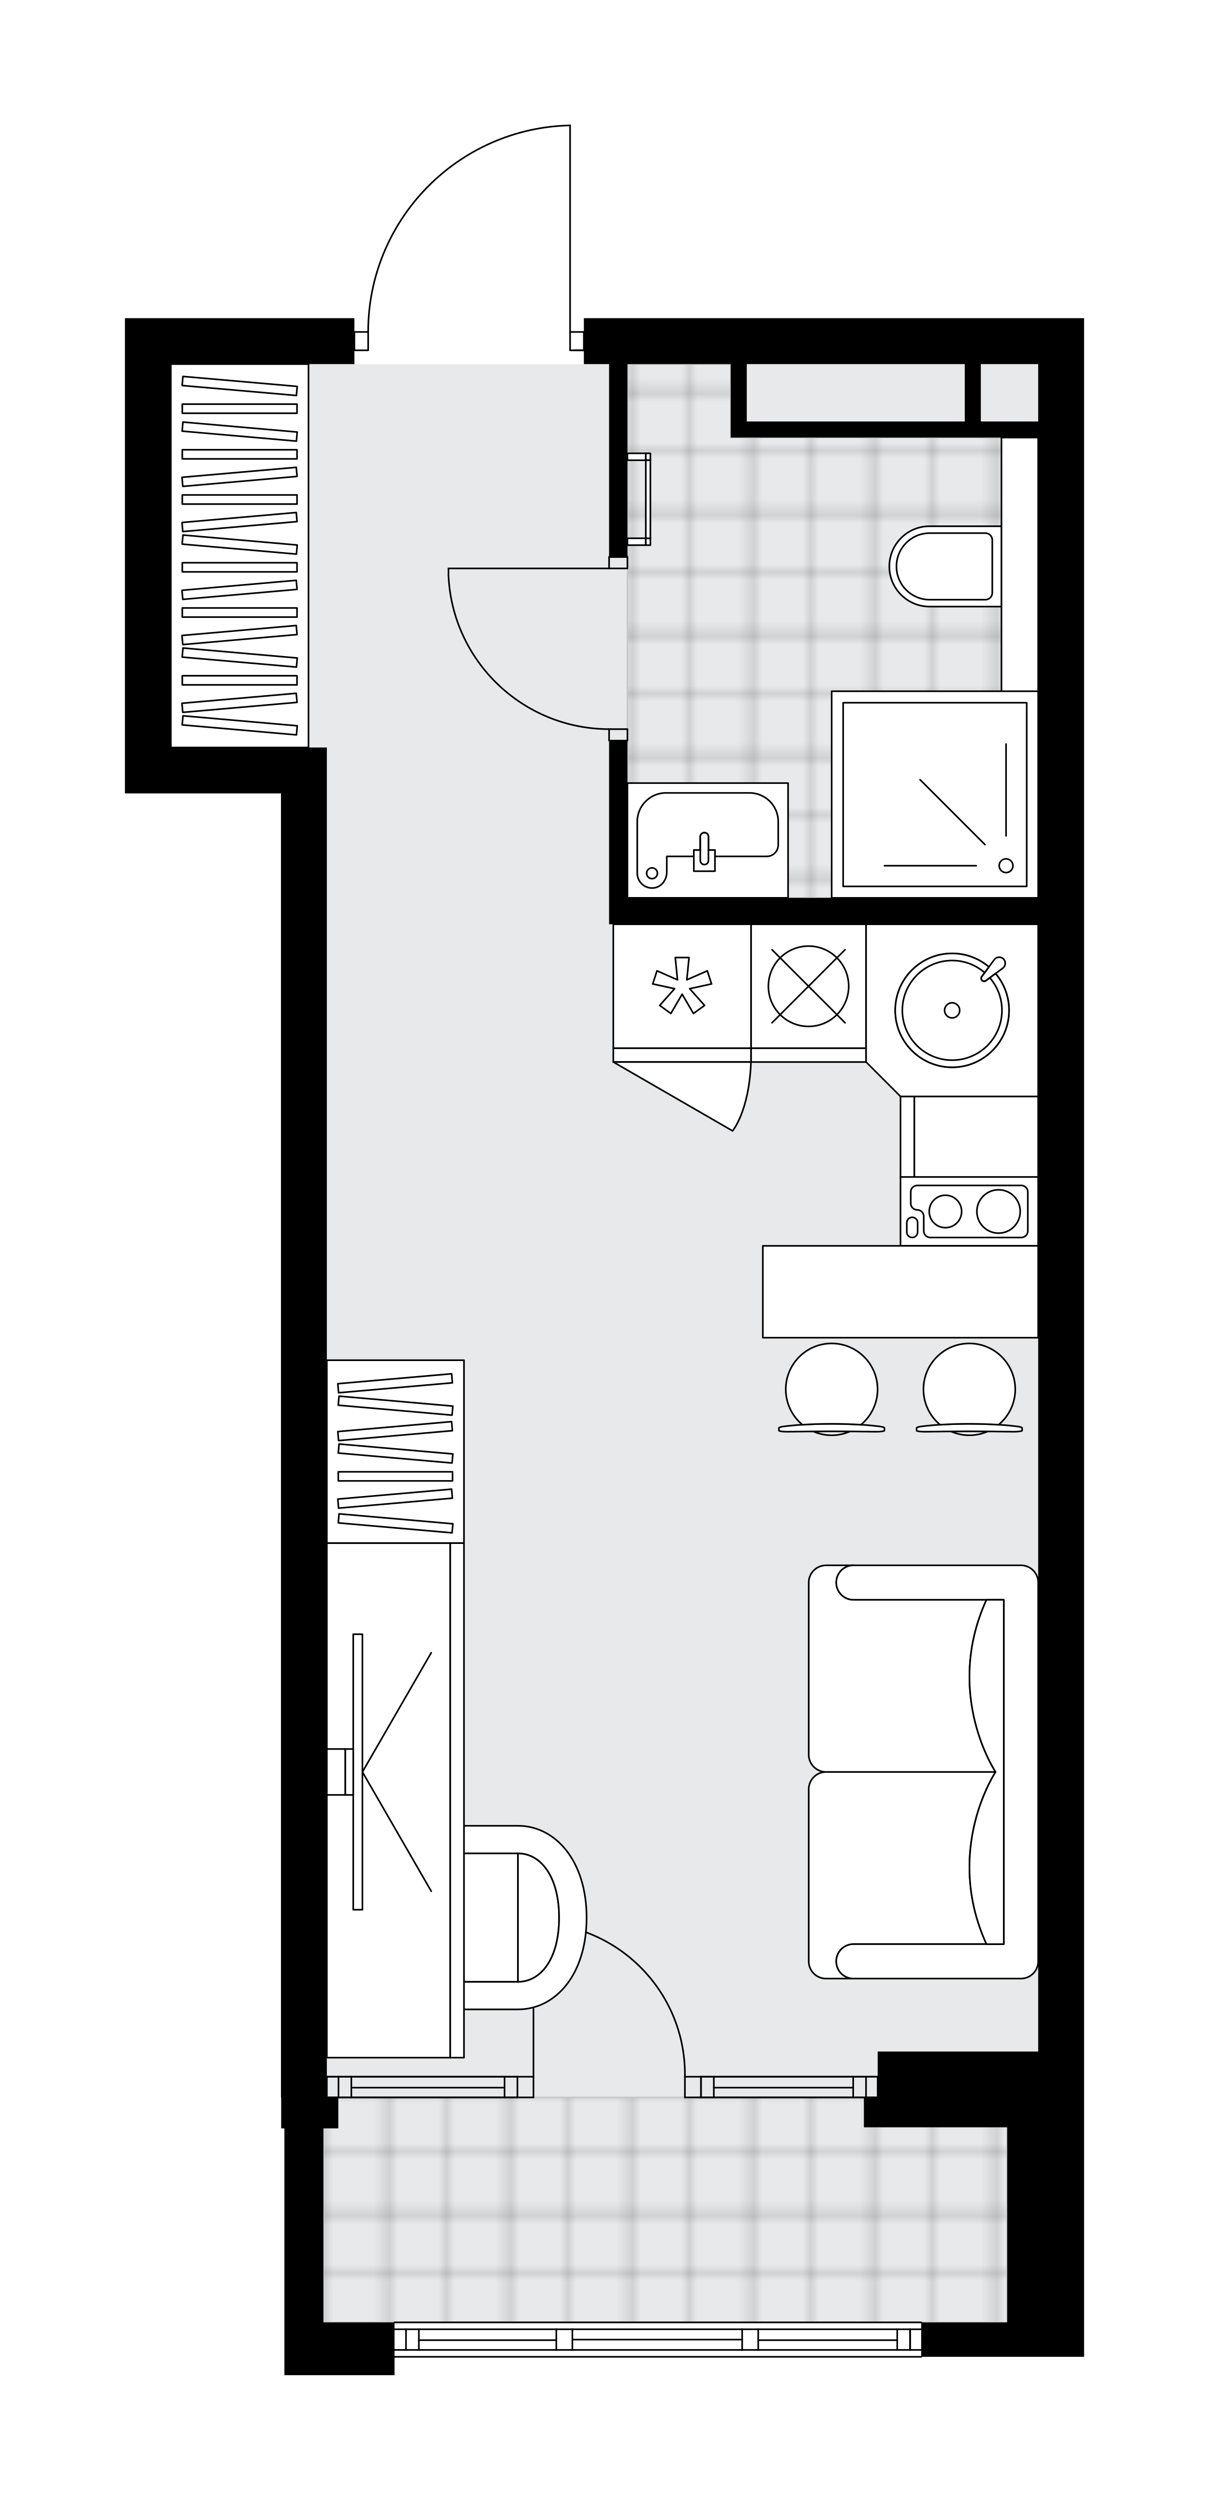 <svg xmlns="http://www.w3.org/2000/svg" xmlns:xlink="http://www.w3.org/1999/xlink" height="2000px" id="Layer_1" style="enable-background:new 0 0 967.77 2000;" version="1.1" viewBox="0 0 967.77 2000" width="967.77px" x="0px" y="0px" xml:space="preserve">
<style type="text/css">
	.st0{fill:none;}
	.st1{opacity:0.25;fill:none;stroke:#070606;stroke-width:0.4;stroke-miterlimit:10;}
	.st2{fill:#FFFFFF;}
	.st3{fill:#E7E9EA;}
	.st4{fill:url(#SVGID_1_);stroke:#C8C8C8;stroke-width:1.3;stroke-miterlimit:10;}
	
		.st5{fill:url(#SVGID_00000043455253776320839060000007806489102568094597_);stroke:#C8C8C8;stroke-width:1.3;stroke-miterlimit:10;}
	.st6{fill:none;stroke:#000000;stroke-width:1.3;stroke-linecap:round;stroke-linejoin:round;stroke-miterlimit:10;}
	.st7{fill:#FFFFFF;stroke:#000000;stroke-width:1.3;stroke-linecap:round;stroke-linejoin:round;stroke-miterlimit:10;}
	.st8{fill:none;stroke:#000000;stroke-width:1.3;stroke-linecap:round;stroke-linejoin:round;}
	.st9{fill:none;stroke:#000000;stroke-width:1.3;stroke-linecap:round;stroke-linejoin:round;stroke-dasharray:10.166,10.166;}
	.st10{fill:none;stroke:#000000;stroke-width:1.3;stroke-linecap:round;stroke-linejoin:round;stroke-dasharray:10.282,10.282;}
	.st11{fill:#0D0C0D;}
	.st12{font-family:'Arial-BoldMT','Arial'; font-weight:bold;}
	.st13{font-size:96.27px;}
	.st14{font-size:81.46px;}
	.st15{letter-spacing:-1;}
	.st16{font-family: 'ArialMT','Arial';}
	.st17{font-size:40px;}
</style>
<pattern height="14.57" id="New_Pattern_Swatch_2" patternUnits="userSpaceOnUse" style="overflow:visible;" viewBox="7.49 -22.06 14.57 14.57" width="14.57" x="63.16" y="702.16">
	<g>
		<rect class="st0" height="14.57" width="14.57" x="7.49" y="-22.06" />
		<g>
			<rect class="st1" height="7.29" width="7.29" x="14.77" y="-7.49" />
		</g>
		<g>
			<rect class="st1" height="7.29" width="7.29" x="0.2" y="-7.49" />
		</g>
		<g>
			<rect class="st1" height="7.29" width="7.29" x="22.06" y="-14.77" />
		</g>
		<g>
			<rect class="st1" height="7.29" width="7.29" x="7.49" y="-14.77" />
			<rect class="st1" height="7.29" width="7.29" x="14.77" y="-22.06" />
		</g>
		<g>
			<rect class="st1" height="7.29" width="7.29" x="0.2" y="-22.06" />
		</g>
		<g>
			<rect class="st1" height="7.29" width="7.29" x="22.06" y="-29.35" />
		</g>
		<g>
			<rect class="st1" height="7.29" width="7.29" x="7.49" y="-29.35" />
		</g>
	</g>
</pattern>
<path class="st2" d="M100,634.79v-36.74V254.57h36.74h146.94v10.37c0,0,0,0,0,0h10.38  c0.17-43.39,16.95-84.35,47.3-115.39c30.51-31.19,71.34-48.91,114.96-49.88c0,0,0.01,0,0.01,0c0.09,0,0.17,0.02,0.25,0.05  c0.04,0.02,0.07,0.05,0.11,0.07c0.03,0.02,0.07,0.04,0.09,0.06c0.04,0.03,0.06,0.08,0.08,0.12c0.02,0.03,0.04,0.05,0.06,0.08  c0.02,0.05,0.02,0.1,0.03,0.15c0.01,0.03,0.02,0.06,0.02,0.1c0,0,0,0,0,0.01c0,0,0,0.01,0,0.01v164.62h10.37v-10.37h363.68h36.74  v1423.5v146.94v36.74v23.88H738.01c0,0,0,0,0,0c0,0.36-0.29,0.65-0.65,0.65H315.81v14.04h-88.15v-42.25v-155.21h-2.59v-24.8h-0.17  V634.79H100z" id="background" />
<g id="floor">
	<polygon class="st3" points="261.64,598.05 261.64,1702.87 258.88,1702.87 258.88,1858.08 806.24,1858.08 806.24,1677.17    831.04,1677.17 831.04,291.31 358.99,291.31 261.64,291.31 136.74,291.31 136.74,598.05  " />
	
		<pattern id="SVGID_1_" patternTransform="matrix(-6.48 0 0 -6.48 -58573.914 -49472.828)" xlink:href="#New_Pattern_Swatch_2">
	</pattern>
	<polygon class="st4" points="258.88,1678.07 806.24,1678.07 806.24,1858.08 258.88,1858.08  " />
	
		<pattern id="SVGID_00000026843613310798571360000000551089507835542147_" patternTransform="matrix(-6.48 0 0 -6.48 -58573.914 -49472.828)" xlink:href="#New_Pattern_Swatch_2">
	</pattern>
	
		<polygon points="   831.04,718.36 831.04,350.09 584.91,350.09 584.91,291.31 502.25,291.31 502.25,350.09 502.25,424.93 502.25,718.36  " style="fill:url(#SVGID_00000026843613310798571360000000551089507835542147_);stroke:#C8C8C8;stroke-width:1.3;stroke-miterlimit:10;" />
	<g id="LWPOLYLINE_00000082336829949398155750000000691710793611862952_">
		<rect class="st6" height="9.18" width="14.69" x="487.56" y="445.6" />
	</g>
	<g id="LWPOLYLINE_00000071528396492890398570000013705202075851769491_">
		<rect class="st6" height="9.18" width="14.69" x="487.56" y="583.36" />
	</g>
	<g id="LINE_00000174586580522183304580000014377489818182641568_">
		<line class="st6" x1="487.56" x2="502.25" y1="445.6" y2="445.6" />
	</g>
	<g id="LINE_00000029759071330327573170000004936446400387088562_">
		<line class="st6" x1="487.56" x2="502.25" y1="592.54" y2="592.54" />
	</g>
	<g id="LINE_00000088836228697627115410000006137053766363830671_">
		<line class="st6" x1="487.56" x2="358.99" y1="454.78" y2="454.78" />
	</g>
	<g id="ARC_00000060028781828061022550000001941504003863722125_">
		<path class="st6" d="M487.56,583.36c-68.87-0.05-125.51-54.26-128.57-123.06" />
	</g>
	<g id="LINE_00000120539834767439270130000002671819519210676369_">
		<line class="st6" x1="358.99" x2="358.99" y1="454.78" y2="460.29" />
	</g>
	<g id="ARC_00000037687504794693285200000015100839801799778744_">
		<path class="st6" d="M456.33,100.33c-89.84,2-161.64,75.4-161.64,165.27" />
	</g>
	<g id="LINE_00000073717672595952117550000006418085144050398118_">
		<line class="st6" x1="460.01" x2="467.36" y1="280.29" y2="280.29" />
	</g>
	<g id="LINE_00000101102804426534966080000004442479595641770936_">
		<line class="st6" x1="456.33" x2="456.33" y1="265.59" y2="100.33" />
	</g>
	<g id="LWPOLYLINE_00000160907424098860586620000013687059040036493491_">
		<rect class="st6" height="14.69" width="11.02" x="283.68" y="265.59" />
	</g>
	<g id="LWPOLYLINE_00000163759515654595853860000015825078417741856129_">
		<rect class="st6" height="14.69" width="11.02" x="456.33" y="265.59" />
	</g>
	<g id="ARC_00000016056202927545625760000001711149143515584644_">
		<path class="st6" d="M427.03,1538.48c66.96,0.01,121.25,54.3,121.24,121.26c0,0.6,0,1.2-0.01,1.8" />
	</g>
	<g id="LINE_00000093145020677911472410000012937315896147118008_">
		<line class="st6" x1="427.03" x2="427.03" y1="1661.54" y2="1538.48" />
	</g>
	<g id="LINE_00000075877868951169806520000004115466696556013712_">
		<line class="st6" x1="561.12" x2="548.26" y1="1661.54" y2="1661.54" />
	</g>
	<g id="LINE_00000079477623891740691580000011061243954805153453_">
		<line class="st6" x1="548.26" x2="548.26" y1="1661.54" y2="1678.08" />
	</g>
	<g id="LINE_00000120521695124561157870000000516781547860289408_">
		<line class="st6" x1="548.26" x2="561.12" y1="1678.08" y2="1678.08" />
	</g>
	<g id="LINE_00000134236839391494287760000002409878534281631360_">
		<line class="st6" x1="414.18" x2="427.03" y1="1678.08" y2="1678.08" />
	</g>
	<g id="LINE_00000053527140895869791800000004820272344727852207_">
		<line class="st6" x1="427.03" x2="427.03" y1="1678.08" y2="1661.54" />
	</g>
	<g id="LINE_00000140012720290799607610000007481540510097085625_">
		<line class="st6" x1="427.03" x2="414.18" y1="1661.54" y2="1661.54" />
	</g>
	<g id="LINE_00000085237766879895355600000004416579191118945968_">
		<line class="st6" x1="561.12" x2="561.12" y1="1678.08" y2="1661.54" />
	</g>
	<g id="LINE_00000019680178409257838930000008027957959857633695_">
		<line class="st6" x1="737.36" x2="315.81" y1="1885.63" y2="1885.63" />
	</g>
	<g id="LINE_00000094577237863852554760000016233226242984871346_">
		<line class="st6" x1="728.5" x2="728.5" y1="1880.12" y2="1863.59" />
	</g>
	<g id="LINE_00000137841474279902141360000006971802159270094473_">
		<line class="st6" x1="324.99" x2="324.99" y1="1880.12" y2="1863.59" />
	</g>
	<g id="LINE_00000065045087773164012790000008593996414146993056_">
		<line class="st6" x1="606.94" x2="718.21" y1="1872.31" y2="1872.31" />
	</g>
	<g id="LINE_00000077292571980077687490000018022320801345903793_">
		<line class="st6" x1="335.28" x2="445.31" y1="1872.31" y2="1872.31" />
	</g>
	<g id="LINE_00000159436175599016965350000010730647769636729529_">
		<line class="st6" x1="335.28" x2="335.28" y1="1863.59" y2="1880.12" />
	</g>
	<g id="LINE_00000002362461035697442790000017029452737471149487_">
		<line class="st6" x1="728.5" x2="728.5" y1="1880.12" y2="1863.59" />
	</g>
	<g id="LINE_00000047039625827208328340000014198300754633424281_">
		<line class="st6" x1="718.21" x2="718.21" y1="1863.59" y2="1880.12" />
	</g>
	<g id="LINE_00000080183897889817064480000008916609199088531633_">
		<line class="st6" x1="594.09" x2="594.09" y1="1880.12" y2="1863.59" />
	</g>
	<g id="LINE_00000119075450525408591640000012495890068651224979_">
		<line class="st6" x1="594.09" x2="606.94" y1="1863.59" y2="1863.59" />
	</g>
	<g id="LINE_00000003822594967254280400000009678781567054478765_">
		<line class="st6" x1="606.94" x2="606.94" y1="1863.59" y2="1880.12" />
	</g>
	<g id="LINE_00000118397629717466473340000000803774623326513296_">
		<line class="st6" x1="606.94" x2="594.09" y1="1880.12" y2="1880.12" />
	</g>
	<g id="LINE_00000024698935250431352040000013233149510224232368_">
		<line class="st6" x1="315.81" x2="737.36" y1="1858.08" y2="1858.08" />
	</g>
	<g id="LINE_00000152249963550993302090000017938144805396794753_">
		<line class="st6" x1="445.31" x2="445.31" y1="1880.12" y2="1863.59" />
	</g>
	<g id="LINE_00000146468534021262190810000013096761909432621210_">
		<line class="st6" x1="445.31" x2="458.17" y1="1863.59" y2="1863.59" />
	</g>
	<g id="LINE_00000044154279893560857120000013139657122782765222_">
		<line class="st6" x1="458.17" x2="458.17" y1="1863.59" y2="1880.12" />
	</g>
	<g id="LINE_00000114059921786101868450000000512460916368979594_">
		<line class="st6" x1="458.17" x2="445.31" y1="1880.12" y2="1880.12" />
	</g>
	<g id="LINE_00000033346898819038436130000005924796822857367482_">
		<line class="st6" x1="458.17" x2="594.09" y1="1871.86" y2="1871.86" />
	</g>
	<g id="LWPOLYLINE_00000156586748622811496360000009534718896799977366_">
		<line class="st6" x1="445.31" x2="315.81" y1="1880.12" y2="1880.12" />
	</g>
	<g id="LWPOLYLINE_00000117638778881231569470000009552260983001373318_">
		<line class="st6" x1="458.17" x2="594.09" y1="1880.12" y2="1880.12" />
	</g>
	<g id="LWPOLYLINE_00000044170117457936930470000009258585826545817527_">
		<line class="st6" x1="606.94" x2="737.36" y1="1880.12" y2="1880.12" />
	</g>
	<g id="LWPOLYLINE_00000076573528439858291860000017274682720932809619_">
		<line class="st6" x1="445.31" x2="315.81" y1="1863.59" y2="1863.59" />
	</g>
	<g id="LWPOLYLINE_00000096048191536658045370000004023076392369115799_">
		<line class="st6" x1="458.17" x2="594.09" y1="1863.59" y2="1863.59" />
	</g>
	<g id="LWPOLYLINE_00000069357055965918695090000009889776192400549822_">
		<line class="st6" x1="606.94" x2="737.36" y1="1863.59" y2="1863.59" />
	</g>
	<g id="LINE_00000114786620574246400700000003477341766201628288_">
		<line class="st6" x1="261.64" x2="261.64" y1="1661.58" y2="1678.11" />
	</g>
	<g id="LINE_00000052810602942195097500000001795040369404949429_">
		<line class="st6" x1="414.18" x2="261.64" y1="1661.54" y2="1661.54" />
	</g>
	<g id="LINE_00000175316008231221291400000015078091161961077415_">
		<line class="st6" x1="414.18" x2="261.64" y1="1678.08" y2="1678.08" />
	</g>
	<g id="LINE_00000163792472612791892240000015696469519053688749_">
		<line class="st6" x1="403.89" x2="281.24" y1="1670.26" y2="1670.26" />
	</g>
	<g id="LINE_00000110452169760315908250000012507914378724582304_">
		<line class="st6" x1="270.95" x2="270.95" y1="1661.54" y2="1678.08" />
	</g>
	<g id="LINE_00000179633523516126622200000013154447192144661948_">
		<line class="st6" x1="403.89" x2="403.89" y1="1661.54" y2="1678.08" />
	</g>
	<g id="LINE_00000145058255705622983080000014276373044324802694_">
		<line class="st6" x1="414.18" x2="261.64" y1="1661.54" y2="1661.54" />
	</g>
	<g id="LINE_00000144297864431581560280000017888811902244380571_">
		<line class="st6" x1="261.64" x2="414.18" y1="1678.08" y2="1678.08" />
	</g>
	<g id="LINE_00000029030319198337078300000016099299464405501115_">
		<line class="st6" x1="281.24" x2="281.24" y1="1661.53" y2="1678.06" />
	</g>
	<g id="LINE_00000014630121320186144190000011568436995770409133_">
		<line class="st6" x1="414.18" x2="414.18" y1="1661.54" y2="1678.07" />
	</g>
	<g id="LINE_00000157991868950690230430000014861384617351563452_">
		<line class="st6" x1="702.55" x2="702.55" y1="1661.58" y2="1678.11" />
	</g>
	<g id="LINE_00000114772572788483084390000016076420975647334300_">
		<line class="st6" x1="561.12" x2="702.55" y1="1661.54" y2="1661.54" />
	</g>
	<g id="LINE_00000171680235582555353070000006101921199921973131_">
		<line class="st6" x1="557.94" x2="702.55" y1="1678.08" y2="1678.08" />
	</g>
	<g id="LINE_00000053545116180580566270000003552942387137440663_">
		<line class="st6" x1="571.4" x2="682.95" y1="1670.26" y2="1670.26" />
	</g>
	<g id="LINE_00000065067826309858724180000005521352260174586549_">
		<line class="st6" x1="693.23" x2="693.23" y1="1661.54" y2="1678.08" />
	</g>
	<g id="LINE_00000176036795410289961160000016438314446966995623_">
		<line class="st6" x1="571.4" x2="571.4" y1="1661.54" y2="1678.08" />
	</g>
	<g id="LINE_00000103960858090177022480000016547540713268788926_">
		<line class="st6" x1="561.12" x2="702.55" y1="1661.54" y2="1661.54" />
	</g>
	<g id="LINE_00000183949612321856567670000000996836127273265806_">
		<line class="st6" x1="702.55" x2="561.12" y1="1678.08" y2="1678.08" />
	</g>
	<g id="LINE_00000080203594572205078200000005963253644525967233_">
		<line class="st6" x1="682.95" x2="682.95" y1="1661.53" y2="1678.06" />
	</g>
	<g id="LINE_00000168812421889486753780000012776719563654026668_">
		<line class="st6" x1="561.12" x2="561.12" y1="1661.54" y2="1678.07" />
	</g>
	<g>
		<polygon points="224.9,634.79 224.9,1678.08 225.07,1678.08 225.07,1702.87 227.66,1702.87 227.66,1858.08 227.66,1900.33     315.81,1900.33 315.81,1858.08 258.88,1858.08 258.88,1702.87 270.82,1702.87 270.82,1678.08 261.64,1678.08 261.64,598.05     224.9,598.05 136.74,598.05 136.74,291.31 283.68,291.31 283.68,254.57 136.74,254.57 100,254.57 100,598.05 100,634.79   " />
		<path d="M487.56,445.6h14.69V291.31h82.65v45.92v12.86h246.13v368.27H502.25V592.54h-14.69v125.82v21.12h343.48v901.9H702.55    v36.68h-11.02V1702h114.71v123.02v33.06h-68.88v27.55h130.42v-23.88v-36.74v-146.94V254.57h-36.74H467.36v36.74h20.2V445.6z     M831.04,291.31v45.92h-45.92v-45.92H831.04z M772.26,291.31v45.92H597.77v-45.92H772.26z" />
	</g>
</g>
<g id="mebel">
	<g>
		<path class="st7" d="M711.89,453.17L711.89,453.17c0-17.75,14.39-32.14,32.14-32.14h57.62v64.29h-57.62    C726.28,485.31,711.89,470.92,711.89,453.17z" />
		
			<rect class="st7" height="29.39" transform="matrix(-2.426966e-11 1 -1 -2.426966e-11 1267.91 -364.774)" width="202.96" x="714.86" y="436.87" />
		<path class="st7" d="M717.59,453.17L717.59,453.17c0-14.71,11.92-26.63,26.63-26.63h44.57c3.04,0,5.51,2.47,5.51,5.51v42.25    c0,3.04-2.47,5.51-5.51,5.51h-44.57C729.51,479.8,717.59,467.87,717.59,453.17z" />
	</g>
	<g>
		
			<rect class="st7" height="165.31" transform="matrix(-8.976660e-11 1 -1 -8.976660e-11 1384.086 -112.677)" width="165.31" x="665.73" y="553.05" />
		
			<rect class="st7" height="146.94" transform="matrix(-8.992114e-11 1 -1 -8.992114e-11 1384.086 -112.677)" width="146.94" x="674.91" y="562.23" />
		<circle class="st7" cx="805.32" cy="692.64" r="5.51" />
		<line class="st7" x1="805.32" x2="805.32" y1="668.77" y2="595.3" />
		<line class="st7" x1="788.44" x2="736.49" y1="675.76" y2="623.81" />
		<line class="st7" x1="781.44" x2="707.97" y1="692.64" y2="692.64" />
	</g>
	<g>
		
			<rect class="st7" height="99.19" transform="matrix(6.123234e-17 -1 1 6.123234e-17 -128.014 1690.902)" width="64.43" x="749.23" y="859.86" />
		
			<rect class="st7" height="11.02" transform="matrix(6.123234e-17 -1 1 6.123234e-17 -183.117 1635.798)" width="64.43" x="694.12" y="903.95" />
	</g>
	<g>
		
			<rect class="st7" height="99.19" transform="matrix(-1 -1.224647e-16 1.224647e-16 -1 1294.423 1578.151)" width="92.13" x="601.15" y="739.48" />
		
			<rect class="st7" height="11.02" transform="matrix(-1 -1.224647e-16 1.224647e-16 -1 1294.423 1688.357)" width="92.13" x="601.15" y="838.67" />
		<circle class="st7" cx="647.21" cy="789.08" r="32.14" />
		<line class="st7" x1="617.99" x2="676.43" y1="759.85" y2="818.3" />
		<line class="st7" x1="617.99" x2="676.43" y1="818.3" y2="759.85" />
	</g>
	<g>
		
			<rect class="st7" height="99.19" transform="matrix(-1 -1.224647e-16 1.224647e-16 -1 1092.084 1578.151)" width="110.21" x="490.94" y="739.48" />
		
			<rect class="st7" height="11.02" transform="matrix(-1 -1.224647e-16 1.224647e-16 -1 1092.084 1688.357)" width="110.21" x="490.94" y="838.67" />
		<polygon class="st7" points="549.77,783.95 551.55,766.12 540.53,766.12 542.31,783.95 525.91,776.74 522.5,787.22 540.01,791.04     528.09,804.41 537,810.89 546.04,795.42 555.08,810.89 564,804.41 552.07,791.04 569.58,787.22 566.18,776.74   " />
		<path class="st7" d="M490.94,849.69l95.44,55.1c0,0,13.3-15.51,14.76-55.1L490.94,849.69z" />
	</g>
	<g>
		
			<rect class="st7" height="110.21" transform="matrix(6.123234e-17 -1 1 6.123234e-17 -193.293 1745.159)" width="55.1" x="748.38" y="914.12" />
		<path class="st7" d="M817.53,990.09h-72.89c-2.88,0-5.21-2.33-5.21-5.21V973.2c0-2.88-2.33-5.21-5.21-5.21l0,0    c-2.88,0-5.21-2.33-5.21-5.21v-9.14c0-2.88,2.33-5.21,5.21-5.21h83.3c2.88,0,5.21,2.33,5.21,5.21v31.24    C822.74,987.76,820.41,990.09,817.53,990.09z" />
		<path class="st7" d="M725.86,978.27v7.48c0,2.4,1.94,4.34,4.34,4.34l0,0c2.4,0,4.34-1.94,4.34-4.34v-7.48    c0-2.4-1.94-4.34-4.34-4.34l0,0C727.8,973.93,725.86,975.88,725.86,978.27z" />
		<circle class="st7" cx="756.79" cy="969.26" r="12.98" />
		<circle class="st7" cx="799.31" cy="969.26" r="17.35" />
	</g>
	<g>
		<polygon class="st7" points="693.28,849.69 693.28,739.48 831.04,739.48 831.04,877.24 720.83,877.24   " />
		<g id="ARC_00000105428390863931616530000015722050468888136865_">
			<path class="st7" d="M802.72,774.59c0.38-0.28,0.71-0.62,0.99-0.99c1.61-2.15,1.16-5.2-0.99-6.81c-2.15-1.61-5.2-1.16-6.81,0.99     l-10.28,13.79c-0.39,0.72-0.39,1.59,0,2.31c0.64,1.18,2.11,1.62,3.3,0.98L802.72,774.59z" />
		</g>
		<path class="st7" d="M791.57,773.61l-5.93,7.96c-0.39,0.72-0.39,1.59,0,2.31c0.64,1.18,2.11,1.62,3.3,0.98l7.96-5.93    c6.73,7.94,10.81,18.2,10.81,29.43c0,25.16-20.39,45.55-45.55,45.55s-45.55-20.39-45.55-45.55s20.39-45.55,45.55-45.55    C773.38,762.81,783.63,766.88,791.57,773.61z" />
		<path class="st7" d="M791.57,773.61l-5.93,7.96c-0.39,0.72-0.39,1.59,0,2.31c0.64,1.18,2.11,1.62,3.3,0.98l7.96-5.93    c6.73,7.94,10.81,18.2,10.81,29.43c0,25.16-20.39,45.55-45.55,45.55s-45.55-20.39-45.55-45.55s20.39-45.55,45.55-45.55    C773.38,762.81,783.63,766.88,791.57,773.61z" />
		<path class="st7" d="M785.64,781.57c-0.39,0.72-0.39,1.59,0,2.31c0.64,1.18,2.11,1.62,3.3,0.98l3.39-2.53    c6.03,6.99,9.71,16.07,9.71,26.02c0,22.02-17.85,39.87-39.87,39.87s-39.87-17.85-39.87-39.87c0-22.02,17.85-39.87,39.87-39.87    c9.95,0,19.02,3.67,26.01,9.69L785.64,781.57z" />
		<circle class="st7" cx="762.16" cy="808.36" r="6.04" />
	</g>
	<g>
		<g>
			<g id="LINE_00000115499780892294649930000002951644945988441254_">
				<path class="st7" d="M737.74,1141.23c22.23-2.79,54.15-2.79,76.38,0c2.57,0.32,4.06,0.81,4.06,1.32v0.13v1.81      c0,0.55-2.88,0.99-6.43,0.99c-23.82-0.38-47.82-0.38-71.63,0c-3.55,0-6.43-0.44-6.43-0.99v-1.81v-0.13      C733.69,1142.04,735.18,1141.55,737.74,1141.23z" />
			</g>
			<g>
				<path class="st7" d="M761.39,1145.31c4.46,1.92,9.37,3,14.54,3s10.08-1.08,14.54-3      C780.77,1145.25,771.09,1145.25,761.39,1145.31z" />
				<path class="st7" d="M752.53,1139.9c14.98-0.97,31.82-0.97,46.8,0c8.15-6.74,13.34-16.92,13.34-28.32      c0-20.29-16.45-36.74-36.74-36.74c-20.29,0-36.74,16.45-36.74,36.74C739.2,1122.97,744.39,1133.16,752.53,1139.9z" />
			</g>
		</g>
		<g>
			<g id="LINE_00000020394233095082801840000016421928543113590188_">
				<path class="st7" d="M627.54,1141.23c22.23-2.79,54.15-2.79,76.38,0c2.57,0.32,4.06,0.81,4.06,1.32v0.13v1.81      c0,0.55-2.88,0.99-6.43,0.99c-23.82-0.38-47.82-0.38-71.63,0c-3.55,0-6.43-0.44-6.43-0.99v-1.81v-0.13      C623.48,1142.04,624.97,1141.55,627.54,1141.23z" />
			</g>
			<g>
				<path class="st7" d="M651.19,1145.31c4.46,1.92,9.37,3,14.54,3s10.08-1.08,14.54-3      C670.57,1145.25,660.89,1145.25,651.19,1145.31z" />
				<path class="st7" d="M642.33,1139.9c14.98-0.97,31.82-0.97,46.8,0c8.15-6.74,13.34-16.92,13.34-28.32      c0-20.29-16.45-36.74-36.74-36.74c-20.29,0-36.74,16.45-36.74,36.74C628.99,1122.97,634.18,1133.16,642.33,1139.9z" />
			</g>
		</g>
		
			<rect class="st7" height="73.47" transform="matrix(-1 -1.224647e-16 1.224647e-16 -1 1441.659 2067.027)" width="220.41" x="610.62" y="996.78" />
	</g>
	<g>
		<rect class="st7" height="146.34" width="109.76" x="261.64" y="1088.28" />
		<g>
			<rect class="st7" height="7.27" width="91.46" x="270.78" y="1177.56" />
			
				<rect class="st7" height="7.27" transform="matrix(0.996 -0.087 0.087 0.996 -103.315 32.15)" width="91.46" x="270.78" y="1195.57" />
			
				<rect class="st7" height="7.27" transform="matrix(0.996 0.087 -0.087 0.996 107.455 -22.947)" width="91.46" x="270.78" y="1215.44" />
			
				<rect class="st7" height="7.27" transform="matrix(0.996 -0.087 0.087 0.996 -95.268 31.799)" width="91.46" x="270.78" y="1103.25" />
			
				<rect class="st7" height="7.27" transform="matrix(0.996 0.087 -0.087 0.996 99.247 -23.306)" width="91.46" x="270.78" y="1121.26" />
			
				<rect class="st7" height="7.27" transform="matrix(0.996 -0.087 0.087 0.996 -98.606 31.944)" width="91.46" x="270.78" y="1141.54" />
			
				<rect class="st7" height="7.27" transform="matrix(0.996 0.087 -0.087 0.996 102.584 -23.16)" width="91.46" x="270.78" y="1159.55" />
		</g>
	</g>
	<g>
		<g>
			<path class="st7" d="M322.7,1571.9v-75.35c0-7.58,6.15-13.73,13.73-13.73h78.2v102.82h-78.2     C328.85,1585.63,322.7,1579.48,322.7,1571.9z" />
			<path class="st7" d="M414.63,1482.82c17.84,0,32.92,17.95,32.92,51.43s-14.89,51.39-32.92,51.39V1482.82z" />
			<path class="st7" d="M414.63,1607.67c30.08,0,54.92-27.78,54.92-73.43s-25.15-73.47-54.92-73.47h-78.16v22.04h78.16     c17.84,0,32.92,17.95,32.92,51.43s-14.89,51.39-32.92,51.39h-78.16v22.04H414.63z" />
		</g>
		<g>
			
				<rect class="st7" height="98.78" transform="matrix(1.477200e-11 1 -1 1.477200e-11 1751.476 1129.422)" width="411.64" x="105.21" y="1391.06" />
			
				<rect class="st7" height="10.98" transform="matrix(1.477200e-11 1 -1 1.477200e-11 1806.355 1074.544)" width="411.64" x="160.08" y="1434.96" />
		</g>
	</g>
	<g>
		<g>
			<g id="LINE_00000095306277978756976940000007466541545283537798_">
				<line class="st7" x1="290.11" x2="345.21" y1="1417.7" y2="1322.26" />
			</g>
			<g id="LINE_00000110428530419857185110000002162824900544061367_">
				<line class="st7" x1="290.11" x2="345.21" y1="1417.7" y2="1513.15" />
			</g>
		</g>
		
			<rect class="st7" height="220.41" transform="matrix(-1 -1.224647e-16 1.224647e-16 -1 572.865 2835.408)" width="7.35" x="282.76" y="1307.5" />
		<rect class="st7" height="36.74" width="6.43" x="276.33" y="1399.34" />
		
			<rect class="st7" height="36.74" transform="matrix(-1 -1.224647e-16 1.224647e-16 -1 537.966 2835.408)" width="14.69" x="261.64" y="1399.34" />
	</g>
	<g>
		<path class="st7" d="M683.18,1555.46L683.18,1555.46c-7.61,0-13.78,6.17-13.78,13.78v0c0,7.61,6.17,13.78,13.78,13.78l0,0h-21.99    c-7.64,0-13.83-6.19-13.83-13.83v-137.64c0-7.61,6.23-13.84,13.84-13.84l135.77,0c0,0-41.79,62.12-7.32,137.75H683.18z" />
		<path class="st7" d="M683.18,1279.95L683.18,1279.95c-7.61,0-13.78-6.17-13.78-13.78l0,0c0-7.61,6.17-13.78,13.78-13.78l0,0    h-21.99c-7.64,0-13.83,6.19-13.83,13.83v137.64c0,7.61,6.23,13.84,13.84,13.84l135.77,0c0,0-41.79-62.12-7.32-137.75H683.18z" />
		<path class="st7" d="M817.26,1583.01H683.18c-7.61,0-13.78-6.17-13.78-13.78v0c0-7.61,6.17-13.78,13.78-13.78h120.31v-275.52    H683.18c-7.61,0-13.78-6.17-13.78-13.78l0,0c0-7.61,6.17-13.78,13.78-13.78h134.08c7.61,0,13.78,6.17,13.78,13.78v303.07    C831.04,1576.81,824.84,1583.01,817.26,1583.01z" />
		<path class="st7" d="M789.65,1279.95c-34.47,75.63,7.32,137.75,7.32,137.75v0.01c0,0-41.79,62.12-7.32,137.75h13.84v-275.52    L789.65,1279.95z" />
	</g>
	<g>
		
			<rect class="st7" height="91.84" transform="matrix(-1 -1.224647e-16 1.224647e-16 -1 1133.082 1344.88)" width="128.57" x="502.25" y="626.52" />
		<path class="st7" d="M523.65,710.37c5.98-0.84,10.09-6.55,10.09-12.6v-12.59h21.65v-5.09h5.18v-10.64c0-1.79,1.45-3.25,3.25-3.25    c1.79,0,3.25,1.45,3.25,3.25v10.64h5.24v5.09h41.46c5.07,0,9.18-4.11,9.18-9.18v-18.65c0-12.68-10.28-22.96-22.96-22.96h-66.92    c-12.68,0-22.96,10.28-22.96,22.96v41.33C510.12,705.77,516.36,711.4,523.65,710.37z" />
		<circle class="st7" cx="521.93" cy="698.68" r="4.32" />
		<path class="st7" d="M555.39,697.02h16.92V680.1h-5.24v-10.64c0-1.79-1.45-3.25-3.25-3.25c-1.79,0-3.25,1.45-3.25,3.25v10.64    h-5.18V697.02z" />
		<path class="st7" d="M563.83,666.21L563.83,666.21c1.79,0,3.25,1.45,3.25,3.25v19.04c0,1.79-1.45,3.25-3.25,3.25l0,0    c-1.79,0-3.25-1.45-3.25-3.25v-19.04C560.58,667.66,562.03,666.21,563.83,666.21z" />
	</g>
	<g>
		
			<rect class="st7" height="14.69" transform="matrix(6.123234e-17 -1 1 6.123234e-17 76.182 943.02)" width="5.51" x="506.85" y="426.07" />
		
			<rect class="st7" height="3.67" transform="matrix(6.123234e-17 -1 1 6.123234e-17 85.366 952.204)" width="5.51" x="516.03" y="431.58" />
		
			<rect class="st7" height="14.69" transform="matrix(6.123234e-17 -1 1 6.123234e-17 144.143 875.059)" width="5.51" x="506.85" y="358.11" />
		
			<rect class="st7" height="3.67" transform="matrix(6.123234e-17 -1 1 6.123234e-17 153.327 884.243)" width="5.51" x="516.03" y="363.62" />
		
			<rect class="st7" height="3.67" transform="matrix(-1.836970e-16 1 -1 -1.836970e-16 918.223 -119.346)" width="62.45" x="487.56" y="397.6" />
	</g>
	<g>
		<rect class="st7" height="306.74" width="110.21" x="136.74" y="291.31" />
		<g>
			<rect class="st7" height="7.3" width="91.84" x="145.92" y="359.84" />
			<rect class="st7" height="7.3" width="91.84" x="145.92" y="396" />
			<rect class="st7" height="7.3" width="91.84" x="145.92" y="450.24" />
			<rect class="st7" height="7.3" width="91.84" x="145.92" y="486.41" />
			<rect class="st7" height="7.3" width="91.84" x="145.92" y="540.65" />
			
				<rect class="st7" height="7.3" transform="matrix(0.996 0.087 -0.087 0.996 30.834 -15.405)" width="91.84" x="145.92" y="341.75" />
			<rect class="st7" height="7.3" width="91.84" x="145.92" y="323.33" />
			
				<rect class="st7" height="7.3" transform="matrix(0.996 0.087 -0.087 0.996 27.652 -15.544)" width="91.84" x="145.92" y="305.24" />
			
				<rect class="st7" height="7.3" transform="matrix(0.996 0.087 -0.087 0.996 38.714 -15.061)" width="91.84" x="145.92" y="432.16" />
			
				<rect class="st7" height="7.3" transform="matrix(0.996 0.087 -0.087 0.996 46.593 -14.717)" width="91.84" x="145.92" y="522.57" />
			
				<rect class="st7" height="7.3" transform="matrix(0.996 -0.087 0.087 0.996 -32.526 18.172)" width="91.84" x="145.92" y="377.92" />
			
				<rect class="st7" height="7.3" transform="matrix(0.996 -0.087 0.087 0.996 -35.678 18.309)" width="91.84" x="145.92" y="414.08" />
			
				<rect class="st7" height="7.3" transform="matrix(0.996 -0.087 0.087 0.996 -40.405 18.516)" width="91.84" x="145.92" y="468.33" />
			
				<rect class="st7" height="7.3" transform="matrix(0.996 -0.087 0.087 0.996 -43.557 18.654)" width="91.84" x="145.92" y="504.49" />
			
				<rect class="st7" height="7.3" transform="matrix(0.996 0.087 -0.087 0.996 51.321 -14.511)" width="91.84" x="145.92" y="576.82" />
			
				<rect class="st7" height="7.3" transform="matrix(0.996 -0.087 0.087 0.996 -48.285 18.86)" width="91.84" x="145.92" y="558.74" />
		</g>
	</g>
</g>
</svg>